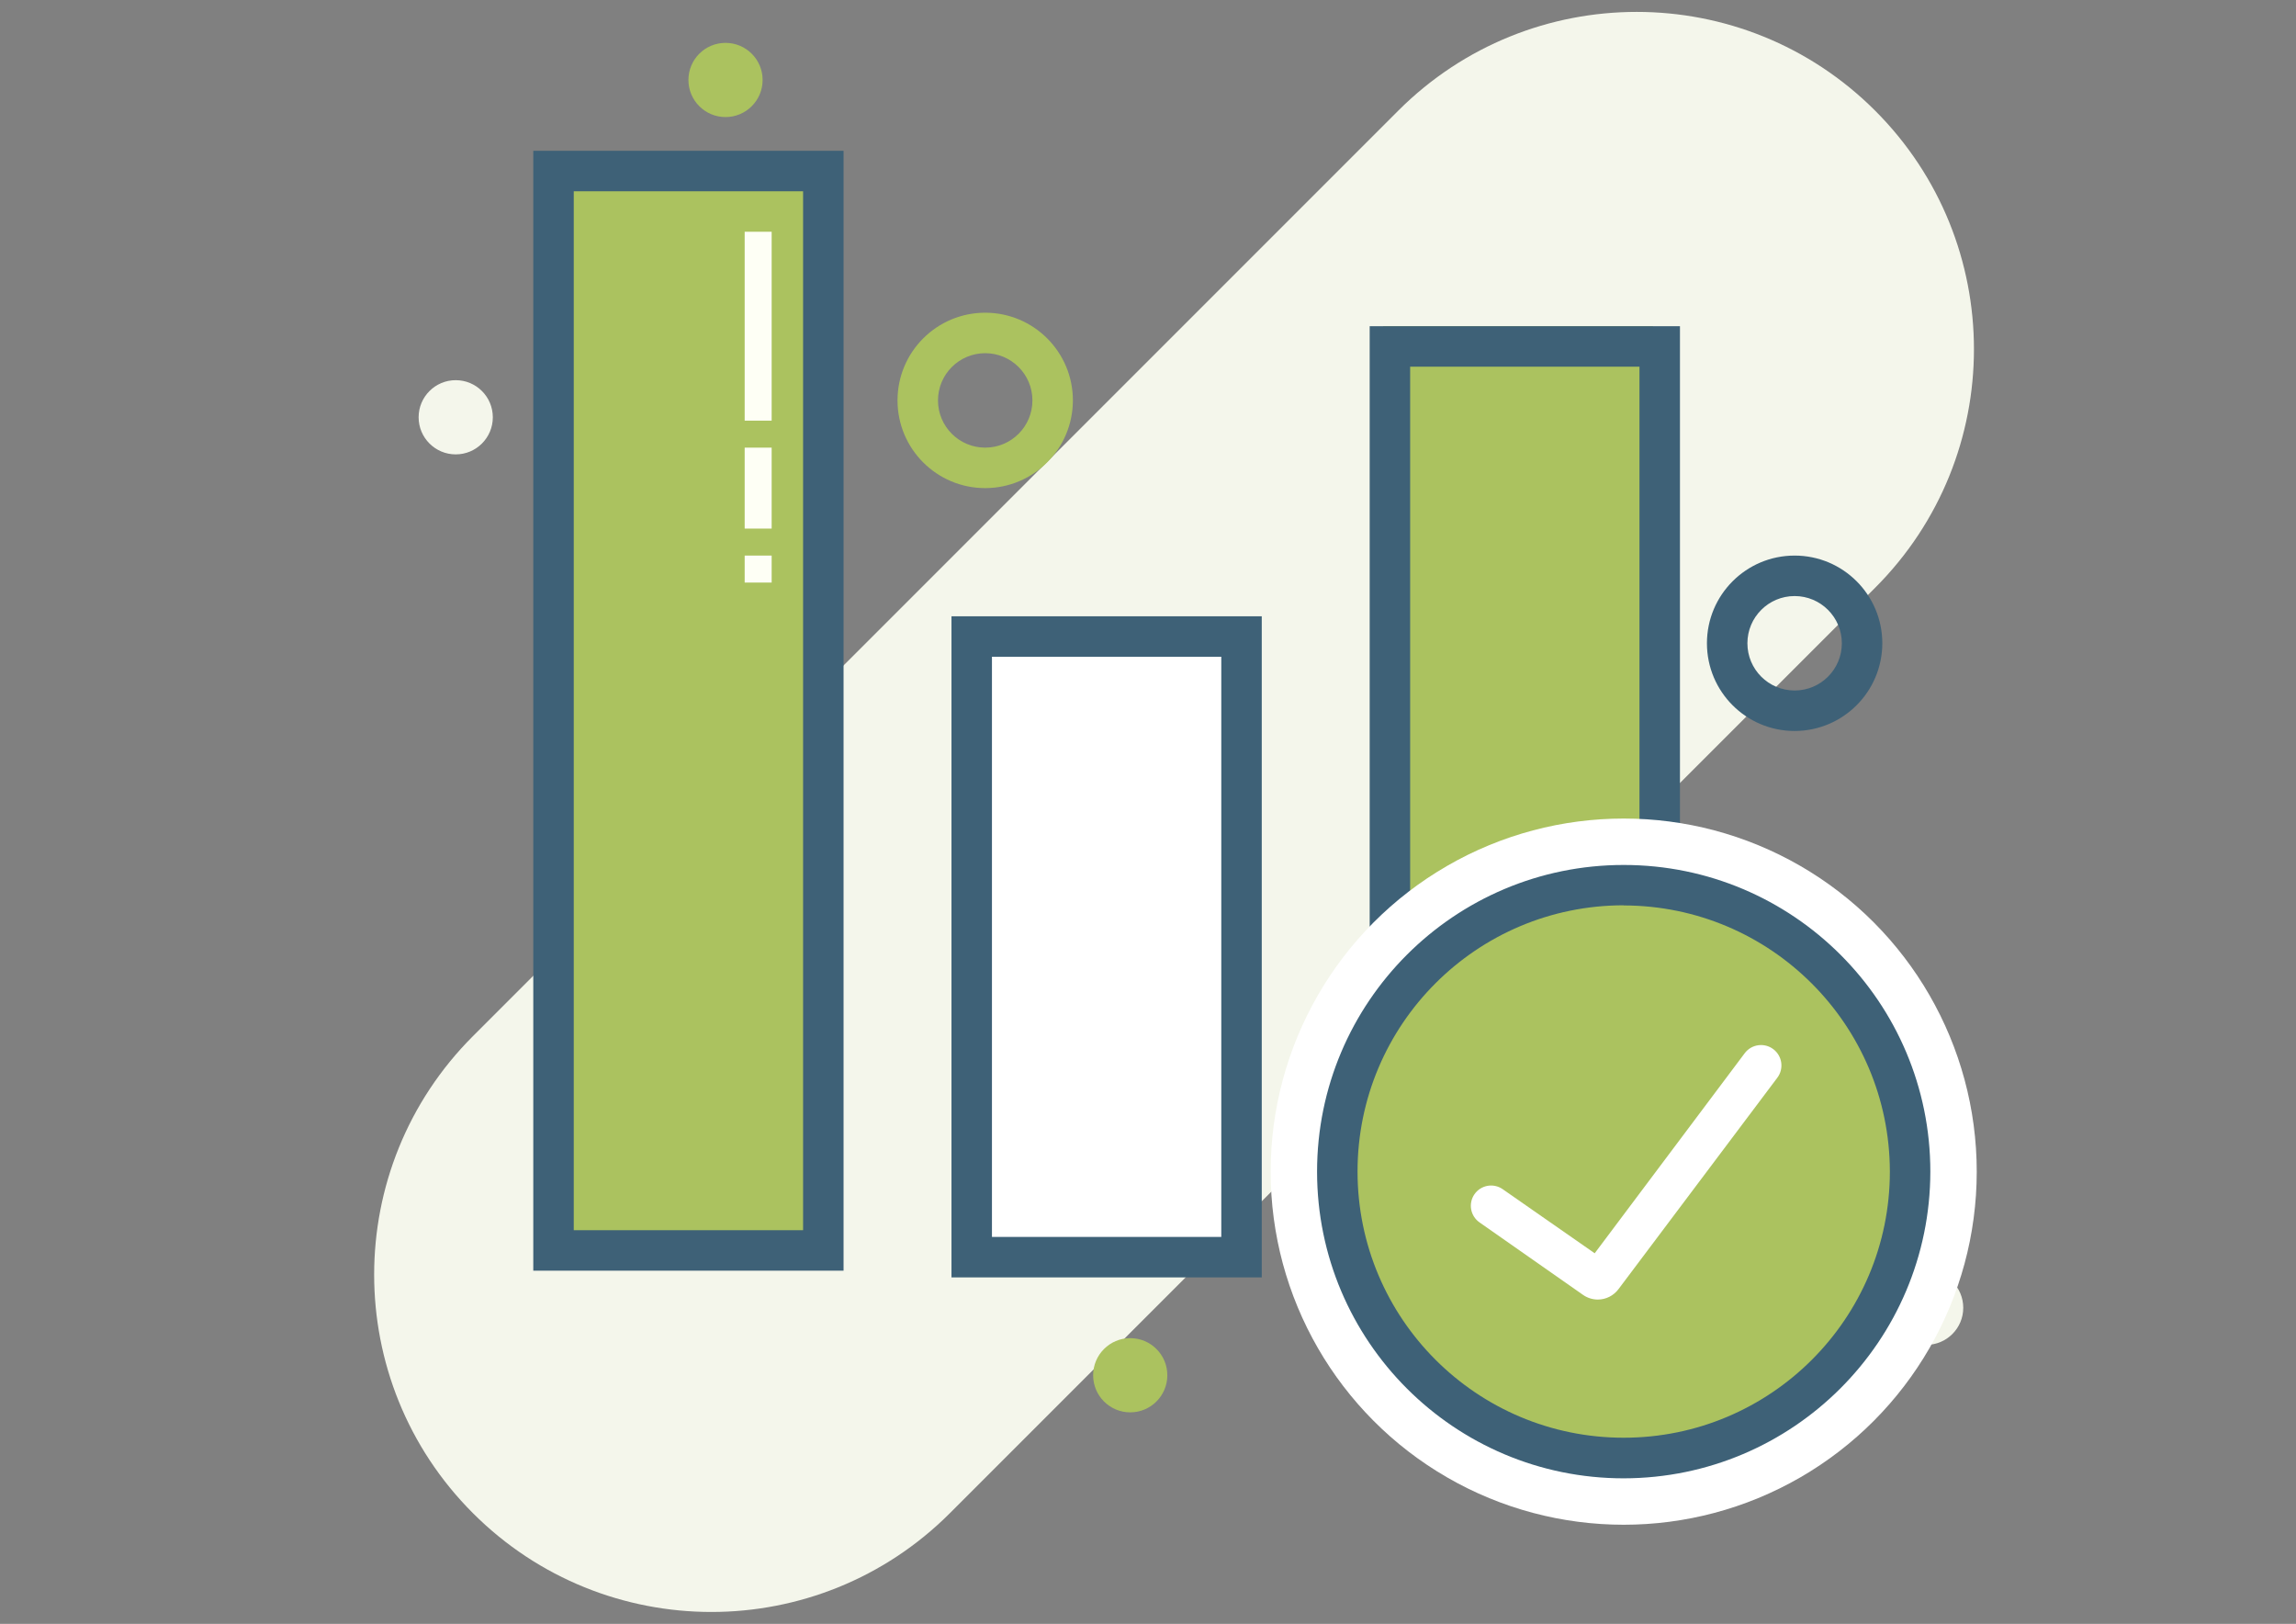 <?xml version="1.0" encoding="utf-8"?>
<!-- Generator: Adobe Illustrator 16.0.0, SVG Export Plug-In . SVG Version: 6.00 Build 0)  -->
<!DOCTYPE svg PUBLIC "-//W3C//DTD SVG 1.0//EN" "http://www.w3.org/TR/2001/REC-SVG-20010904/DTD/svg10.dtd">
<svg version="1.0" id="图层_1" xmlns="http://www.w3.org/2000/svg" xmlns:xlink="http://www.w3.org/1999/xlink" x="0px" y="0px"
	 width="3290.279px" height="2326.705px" viewBox="0 0 3290.279 2326.705" enable-background="new 0 0 3290.279 2326.705"
	 xml:space="preserve">
<rect x="0" y="0" width="3290.279" height="2326.705" fill="#808080" stroke="none"/>
<title>Asset 186</title>
<path fill="#F4F6EB" d="M677.737,1484.601L2003.719,158.609c188.74-188.737,494.759-188.737,683.5,0l0,0
	c188.734,188.746,188.734,494.762,0,683.497l-1325.984,1325.99c-188.742,188.735-494.758,188.735-683.495,0l0,0
	C488.994,1979.348,488.994,1673.33,677.737,1484.601z"/>
<rect x="783.555" y="254.737" fill="#ABC25F" width="386.643" height="1546.582"/>
<rect x="1982.148" y="467.389" fill="#ABC25F" width="386.646" height="1353.255"/>
<rect x="1382.853" y="912.033" fill="#FFFFFF" width="386.645" height="869.953"/>
<path fill="#3E6177" d="M2571.784,1047.358c-69.401,0-125.661-56.263-125.661-125.659c0-69.4,56.259-125.665,125.661-125.665
	c69.396,0,125.66,56.263,125.66,125.665C2697.336,991.055,2641.138,1047.255,2571.784,1047.358z M2571.784,854.033
	c-37.368,0-67.666,30.298-67.666,67.668c0,37.371,30.3,67.662,67.666,67.662c37.369,0,67.66-30.293,67.66-67.662
	S2609.149,854.033,2571.784,854.033L2571.784,854.033z"/>
<path fill="#ABC25F" d="M1411.851,699.377c-69.4,0-125.663-56.26-125.663-125.66s56.259-125.665,125.663-125.665
	c69.398,0,125.658,56.263,125.658,125.665l0,0C1537.4,643.075,1481.204,699.274,1411.851,699.377z M1411.851,506.053
	c-37.373,0-67.664,30.299-67.664,67.664c0,37.371,30.291,67.662,67.664,67.662c37.368,0,67.662-30.292,67.662-67.662
	C1479.513,536.353,1449.219,506.053,1411.851,506.053L1411.851,506.053z"/>
<circle fill="#ABC25F" cx="1619.676" cy="1970.472" r="53.166"/>
<circle fill="#ABC25F" cx="1039.704" cy="114.578" r="53.161"/>
<circle fill="#F4F6EB" cx="2760.266" cy="1873.811" r="53.167"/>
<circle fill="#F4F6EB" cx="653.066" cy="597.881" r="53.165"/>
<path fill="#3E6177" d="M1208.861,1820.645H764.219V216.072h444.643V1820.645L1208.861,1820.645z M822.221,1762.65h328.646V274.066
	H822.221V1762.65z"/>
<path fill="#3E6177" d="M1808.163,1830.312h-444.646V883.034h444.642L1808.163,1830.312L1808.163,1830.312z M1421.517,1772.316
	h328.65V941.03h-328.65V1772.316z"/>
<path fill="#3E6177" d="M2407.461,1839.982H1962.82V467.389h444.643v1372.593H2407.461z M2020.812,1781.986h328.646V525.385
	h-328.646V1781.986z"/>
<rect x="1067.158" y="332.062" fill="#FEFFF5" width="38.664" height="270.653"/>
<rect x="1067.158" y="641.379" fill="#FEFFF5" width="38.664" height="115.994"/>
<rect x="1067.158" y="796.036" fill="#FEFFF5" width="38.664" height="38.666"/>
<rect x="2340.379" y="1716.056" width="38.654" height="245.325"/>
<rect x="2340.379" y="1996.38" width="38.654" height="105.168"/>
<rect x="2340.379" y="2136.536" width="38.654" height="34.993"/>
<circle fill="#FFFFFF" cx="2326.842" cy="1678.747" r="505.921"/>
<circle fill="#ABC25F" cx="2344.435" cy="1678.749" r="410.423"/>
<path fill="#3E6177" d="M2326.842,2118.168c-242.688,0-439.422-196.732-439.422-439.422c0-242.684,196.735-439.419,439.422-439.419
	c242.683,0,439.425,196.735,439.425,439.419C2765.945,1921.302,2569.4,2117.848,2326.842,2118.168z M2326.842,1297.127
	c-210.656,0-381.424,170.771-381.424,381.433c0,210.647,170.77,381.42,381.424,381.42c210.66,0,381.427-170.771,381.427-381.42
	c-0.429-210.45-170.978-380.911-381.427-381.232V1297.127z"/>
<path fill="#FFFFFF" d="M2289.723,1862.016c-7.612-0.021-15.037-2.384-21.265-6.77l-148.273-103.809
	c-13.129-9.188-16.334-27.275-7.15-40.408c9.174-13.133,27.27-16.334,40.403-7.153l0,0l131.841,91.832l215.166-286.892
	c9.818-12.813,28.178-15.235,40.984-5.415c12.811,9.821,15.232,28.174,5.412,40.987l0,0l-227.345,302.544
	C2312.519,1856.397,2301.475,1861.993,2289.723,1862.016z"/>
</svg>
